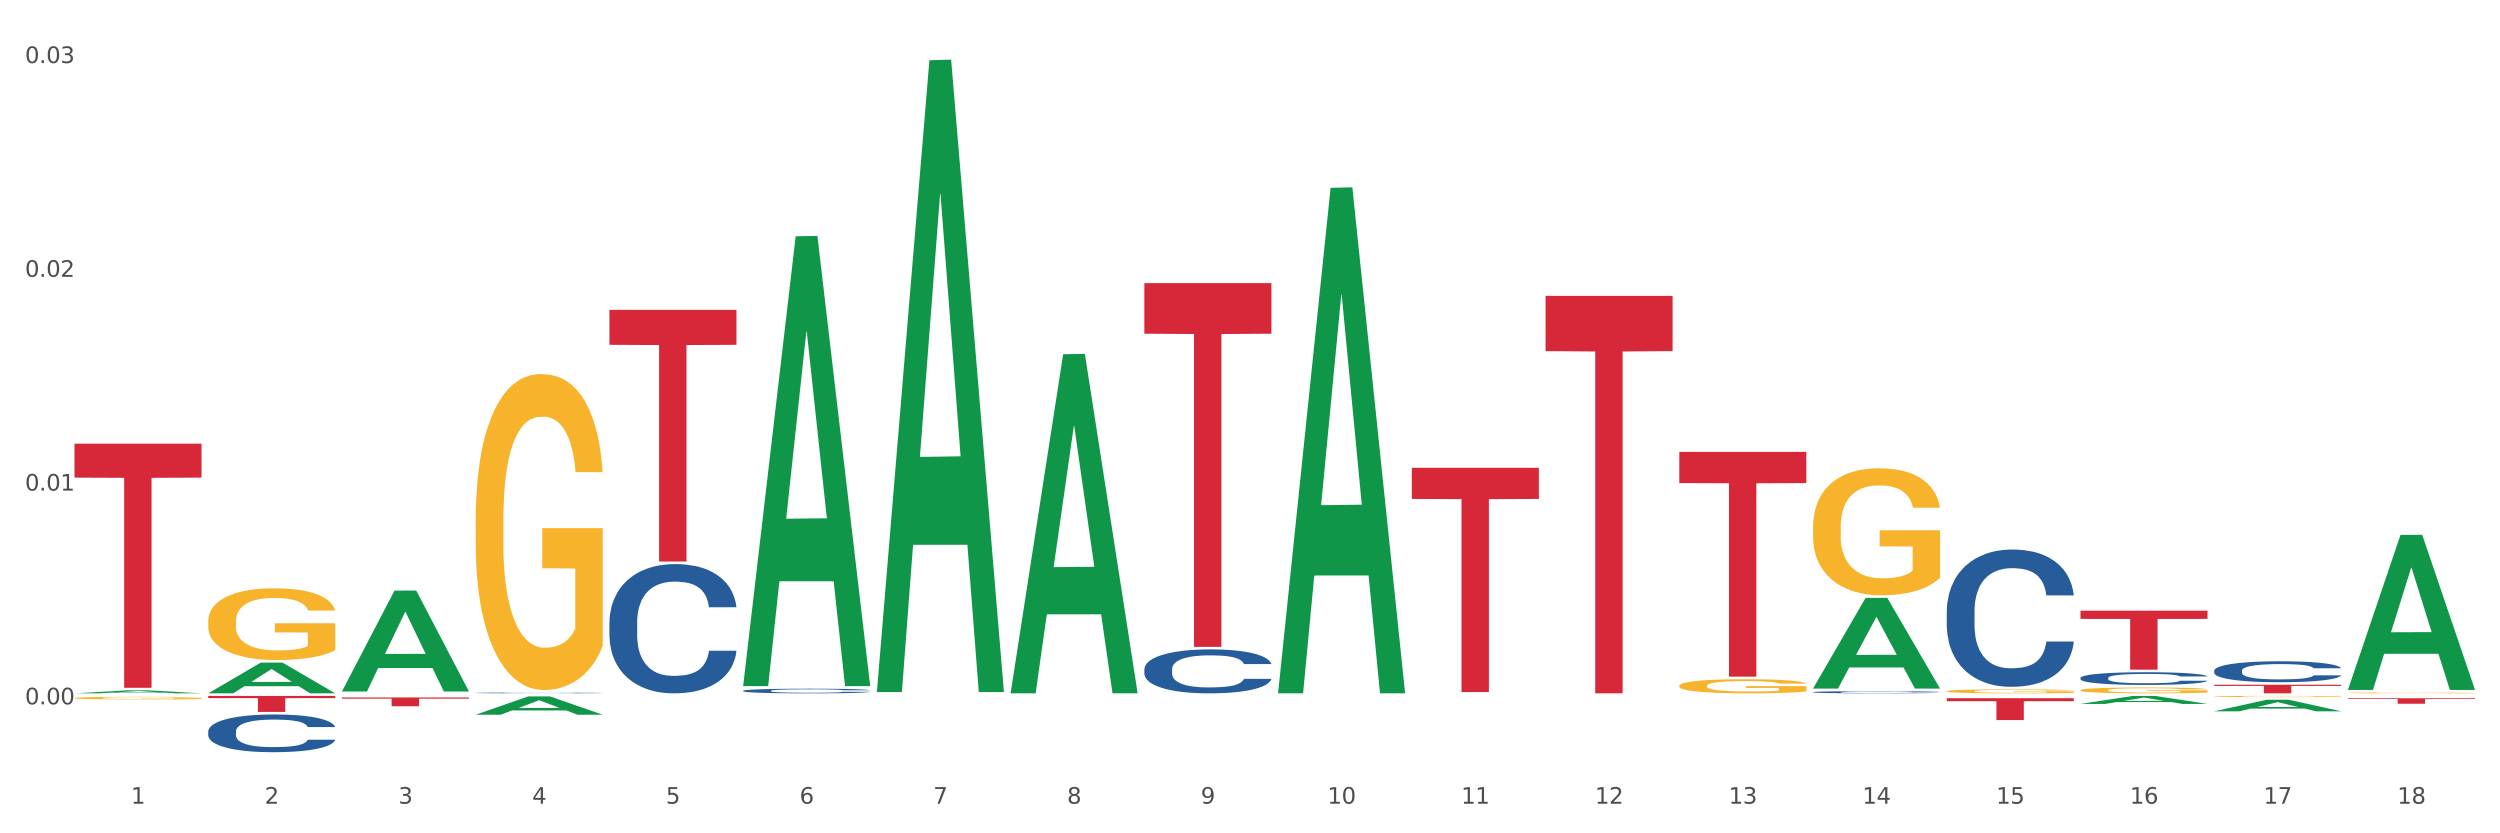 <?xml version="1.0" encoding="utf-8" standalone="no"?>
<!DOCTYPE svg PUBLIC "-//W3C//DTD SVG 1.1//EN"
  "http://www.w3.org/Graphics/SVG/1.1/DTD/svg11.dtd">
<svg xmlns:xlink="http://www.w3.org/1999/xlink" width="1080pt" height="360pt" viewBox="0 0 1080 360" xmlns="http://www.w3.org/2000/svg" version="1.1">
 <rect x="0" y="0" width="1080" height="360" fill="#333333" stroke="none"/>
 <defs>
  <style type="text/css">*{stroke-linejoin: round; stroke-linecap: butt}</style>
 </defs>
 <g id="figure_1">
  <g id="patch_1">
   <path d="M 0 360 
L 1080 360 
L 1080 0 
L 0 0 
z
" style="fill: #ffffff; stroke: #ffffff; stroke-linejoin: miter"/>
  </g>
  <g id="axes_1">
   <g id="matplotlib.axis_1">
    <g id="xtick_1">
     <g id="text_1">
      <!-- 1 -->
      <g style="fill: #4d4d4d" transform="translate(56.563 347.204) scale(0.096 -0.096)">
       <defs>
        <path id="DejaVuSans-31" d="M 794 531 
L 1825 531 
L 1825 4091 
L 703 3866 
L 703 4441 
L 1819 4666 
L 2450 4666 
L 2450 531 
L 3481 531 
L 3481 0 
L 794 0 
L 794 531 
z
" transform="scale(0.016)"/>
       </defs>
       <use xlink:href="#DejaVuSans-31"/>
      </g>
     </g>
    </g>
    <g id="xtick_2">
     <g id="text_2">
      <!-- 2 -->
      <g style="fill: #4d4d4d" transform="translate(114.336 347.204) scale(0.096 -0.096)">
       <defs>
        <path id="DejaVuSans-32" d="M 1228 531 
L 3431 531 
L 3431 0 
L 469 0 
L 469 531 
Q 828 903 1448 1529 
Q 2069 2156 2228 2338 
Q 2531 2678 2651 2914 
Q 2772 3150 2772 3378 
Q 2772 3750 2511 3984 
Q 2250 4219 1831 4219 
Q 1534 4219 1204 4116 
Q 875 4013 500 3803 
L 500 4441 
Q 881 4594 1212 4672 
Q 1544 4750 1819 4750 
Q 2544 4750 2975 4387 
Q 3406 4025 3406 3419 
Q 3406 3131 3298 2873 
Q 3191 2616 2906 2266 
Q 2828 2175 2409 1742 
Q 1991 1309 1228 531 
z
" transform="scale(0.016)"/>
       </defs>
       <use xlink:href="#DejaVuSans-32"/>
      </g>
     </g>
    </g>
    <g id="xtick_3">
     <g id="text_3">
      <!-- 3 -->
      <g style="fill: #4d4d4d" transform="translate(172.109 347.204) scale(0.096 -0.096)">
       <defs>
        <path id="DejaVuSans-33" d="M 2597 2516 
Q 3050 2419 3304 2112 
Q 3559 1806 3559 1356 
Q 3559 666 3084 287 
Q 2609 -91 1734 -91 
Q 1441 -91 1130 -33 
Q 819 25 488 141 
L 488 750 
Q 750 597 1062 519 
Q 1375 441 1716 441 
Q 2309 441 2620 675 
Q 2931 909 2931 1356 
Q 2931 1769 2642 2001 
Q 2353 2234 1838 2234 
L 1294 2234 
L 1294 2753 
L 1863 2753 
Q 2328 2753 2575 2939 
Q 2822 3125 2822 3475 
Q 2822 3834 2567 4026 
Q 2313 4219 1838 4219 
Q 1578 4219 1281 4162 
Q 984 4106 628 3988 
L 628 4550 
Q 988 4650 1302 4700 
Q 1616 4750 1894 4750 
Q 2613 4750 3031 4423 
Q 3450 4097 3450 3541 
Q 3450 3153 3228 2886 
Q 3006 2619 2597 2516 
z
" transform="scale(0.016)"/>
       </defs>
       <use xlink:href="#DejaVuSans-33"/>
      </g>
     </g>
    </g>
    <g id="xtick_4">
     <g id="text_4">
      <!-- 4 -->
      <g style="fill: #4d4d4d" transform="translate(229.882 347.204) scale(0.096 -0.096)">
       <defs>
        <path id="DejaVuSans-34" d="M 2419 4116 
L 825 1625 
L 2419 1625 
L 2419 4116 
z
M 2253 4666 
L 3047 4666 
L 3047 1625 
L 3713 1625 
L 3713 1100 
L 3047 1100 
L 3047 0 
L 2419 0 
L 2419 1100 
L 313 1100 
L 313 1709 
L 2253 4666 
z
" transform="scale(0.016)"/>
       </defs>
       <use xlink:href="#DejaVuSans-34"/>
      </g>
     </g>
    </g>
    <g id="xtick_5">
     <g id="text_5">
      <!-- 5 -->
      <g style="fill: #4d4d4d" transform="translate(287.655 347.204) scale(0.096 -0.096)">
       <defs>
        <path id="DejaVuSans-35" d="M 691 4666 
L 3169 4666 
L 3169 4134 
L 1269 4134 
L 1269 2991 
Q 1406 3038 1543 3061 
Q 1681 3084 1819 3084 
Q 2600 3084 3056 2656 
Q 3513 2228 3513 1497 
Q 3513 744 3044 326 
Q 2575 -91 1722 -91 
Q 1428 -91 1123 -41 
Q 819 9 494 109 
L 494 744 
Q 775 591 1075 516 
Q 1375 441 1709 441 
Q 2250 441 2565 725 
Q 2881 1009 2881 1497 
Q 2881 1984 2565 2268 
Q 2250 2553 1709 2553 
Q 1456 2553 1204 2497 
Q 953 2441 691 2322 
L 691 4666 
z
" transform="scale(0.016)"/>
       </defs>
       <use xlink:href="#DejaVuSans-35"/>
      </g>
     </g>
    </g>
    <g id="xtick_6">
     <g id="text_6">
      <!-- 6 -->
      <g style="fill: #4d4d4d" transform="translate(345.428 347.204) scale(0.096 -0.096)">
       <defs>
        <path id="DejaVuSans-36" d="M 2113 2584 
Q 1688 2584 1439 2293 
Q 1191 2003 1191 1497 
Q 1191 994 1439 701 
Q 1688 409 2113 409 
Q 2538 409 2786 701 
Q 3034 994 3034 1497 
Q 3034 2003 2786 2293 
Q 2538 2584 2113 2584 
z
M 3366 4563 
L 3366 3988 
Q 3128 4100 2886 4159 
Q 2644 4219 2406 4219 
Q 1781 4219 1451 3797 
Q 1122 3375 1075 2522 
Q 1259 2794 1537 2939 
Q 1816 3084 2150 3084 
Q 2853 3084 3261 2657 
Q 3669 2231 3669 1497 
Q 3669 778 3244 343 
Q 2819 -91 2113 -91 
Q 1303 -91 875 529 
Q 447 1150 447 2328 
Q 447 3434 972 4092 
Q 1497 4750 2381 4750 
Q 2619 4750 2861 4703 
Q 3103 4656 3366 4563 
z
" transform="scale(0.016)"/>
       </defs>
       <use xlink:href="#DejaVuSans-36"/>
      </g>
     </g>
    </g>
    <g id="xtick_7">
     <g id="text_7">
      <!-- 7 -->
      <g style="fill: #4d4d4d" transform="translate(403.201 347.204) scale(0.096 -0.096)">
       <defs>
        <path id="DejaVuSans-37" d="M 525 4666 
L 3525 4666 
L 3525 4397 
L 1831 0 
L 1172 0 
L 2766 4134 
L 525 4134 
L 525 4666 
z
" transform="scale(0.016)"/>
       </defs>
       <use xlink:href="#DejaVuSans-37"/>
      </g>
     </g>
    </g>
    <g id="xtick_8">
     <g id="text_8">
      <!-- 8 -->
      <g style="fill: #4d4d4d" transform="translate(460.974 347.204) scale(0.096 -0.096)">
       <defs>
        <path id="DejaVuSans-38" d="M 2034 2216 
Q 1584 2216 1326 1975 
Q 1069 1734 1069 1313 
Q 1069 891 1326 650 
Q 1584 409 2034 409 
Q 2484 409 2743 651 
Q 3003 894 3003 1313 
Q 3003 1734 2745 1975 
Q 2488 2216 2034 2216 
z
M 1403 2484 
Q 997 2584 770 2862 
Q 544 3141 544 3541 
Q 544 4100 942 4425 
Q 1341 4750 2034 4750 
Q 2731 4750 3128 4425 
Q 3525 4100 3525 3541 
Q 3525 3141 3298 2862 
Q 3072 2584 2669 2484 
Q 3125 2378 3379 2068 
Q 3634 1759 3634 1313 
Q 3634 634 3220 271 
Q 2806 -91 2034 -91 
Q 1263 -91 848 271 
Q 434 634 434 1313 
Q 434 1759 690 2068 
Q 947 2378 1403 2484 
z
M 1172 3481 
Q 1172 3119 1398 2916 
Q 1625 2713 2034 2713 
Q 2441 2713 2670 2916 
Q 2900 3119 2900 3481 
Q 2900 3844 2670 4047 
Q 2441 4250 2034 4250 
Q 1625 4250 1398 4047 
Q 1172 3844 1172 3481 
z
" transform="scale(0.016)"/>
       </defs>
       <use xlink:href="#DejaVuSans-38"/>
      </g>
     </g>
    </g>
    <g id="xtick_9">
     <g id="text_9">
      <!-- 9 -->
      <g style="fill: #4d4d4d" transform="translate(518.747 347.204) scale(0.096 -0.096)">
       <defs>
        <path id="DejaVuSans-39" d="M 703 97 
L 703 672 
Q 941 559 1184 500 
Q 1428 441 1663 441 
Q 2288 441 2617 861 
Q 2947 1281 2994 2138 
Q 2813 1869 2534 1725 
Q 2256 1581 1919 1581 
Q 1219 1581 811 2004 
Q 403 2428 403 3163 
Q 403 3881 828 4315 
Q 1253 4750 1959 4750 
Q 2769 4750 3195 4129 
Q 3622 3509 3622 2328 
Q 3622 1225 3098 567 
Q 2575 -91 1691 -91 
Q 1453 -91 1209 -44 
Q 966 3 703 97 
z
M 1959 2075 
Q 2384 2075 2632 2365 
Q 2881 2656 2881 3163 
Q 2881 3666 2632 3958 
Q 2384 4250 1959 4250 
Q 1534 4250 1286 3958 
Q 1038 3666 1038 3163 
Q 1038 2656 1286 2365 
Q 1534 2075 1959 2075 
z
" transform="scale(0.016)"/>
       </defs>
       <use xlink:href="#DejaVuSans-39"/>
      </g>
     </g>
    </g>
    <g id="xtick_10">
     <g id="text_10">
      <!-- 10 -->
      <g style="fill: #4d4d4d" transform="translate(573.466 347.204) scale(0.096 -0.096)">
       <defs>
        <path id="DejaVuSans-30" d="M 2034 4250 
Q 1547 4250 1301 3770 
Q 1056 3291 1056 2328 
Q 1056 1369 1301 889 
Q 1547 409 2034 409 
Q 2525 409 2770 889 
Q 3016 1369 3016 2328 
Q 3016 3291 2770 3770 
Q 2525 4250 2034 4250 
z
M 2034 4750 
Q 2819 4750 3233 4129 
Q 3647 3509 3647 2328 
Q 3647 1150 3233 529 
Q 2819 -91 2034 -91 
Q 1250 -91 836 529 
Q 422 1150 422 2328 
Q 422 3509 836 4129 
Q 1250 4750 2034 4750 
z
" transform="scale(0.016)"/>
       </defs>
       <use xlink:href="#DejaVuSans-31"/>
       <use xlink:href="#DejaVuSans-30" transform="translate(63.623 0)"/>
      </g>
     </g>
    </g>
    <g id="xtick_11">
     <g id="text_11">
      <!-- 11 -->
      <g style="fill: #4d4d4d" transform="translate(631.239 347.204) scale(0.096 -0.096)">
       <use xlink:href="#DejaVuSans-31"/>
       <use xlink:href="#DejaVuSans-31" transform="translate(63.623 0)"/>
      </g>
     </g>
    </g>
    <g id="xtick_12">
     <g id="text_12">
      <!-- 12 -->
      <g style="fill: #4d4d4d" transform="translate(689.012 347.204) scale(0.096 -0.096)">
       <use xlink:href="#DejaVuSans-31"/>
       <use xlink:href="#DejaVuSans-32" transform="translate(63.623 0)"/>
      </g>
     </g>
    </g>
    <g id="xtick_13">
     <g id="text_13">
      <!-- 13 -->
      <g style="fill: #4d4d4d" transform="translate(746.785 347.204) scale(0.096 -0.096)">
       <use xlink:href="#DejaVuSans-31"/>
       <use xlink:href="#DejaVuSans-33" transform="translate(63.623 0)"/>
      </g>
     </g>
    </g>
    <g id="xtick_14">
     <g id="text_14">
      <!-- 14 -->
      <g style="fill: #4d4d4d" transform="translate(804.558 347.204) scale(0.096 -0.096)">
       <use xlink:href="#DejaVuSans-31"/>
       <use xlink:href="#DejaVuSans-34" transform="translate(63.623 0)"/>
      </g>
     </g>
    </g>
    <g id="xtick_15">
     <g id="text_15">
      <!-- 15 -->
      <g style="fill: #4d4d4d" transform="translate(862.331 347.204) scale(0.096 -0.096)">
       <use xlink:href="#DejaVuSans-31"/>
       <use xlink:href="#DejaVuSans-35" transform="translate(63.623 0)"/>
      </g>
     </g>
    </g>
    <g id="xtick_16">
     <g id="text_16">
      <!-- 16 -->
      <g style="fill: #4d4d4d" transform="translate(920.104 347.204) scale(0.096 -0.096)">
       <use xlink:href="#DejaVuSans-31"/>
       <use xlink:href="#DejaVuSans-36" transform="translate(63.623 0)"/>
      </g>
     </g>
    </g>
    <g id="xtick_17">
     <g id="text_17">
      <!-- 17 -->
      <g style="fill: #4d4d4d" transform="translate(977.877 347.204) scale(0.096 -0.096)">
       <use xlink:href="#DejaVuSans-31"/>
       <use xlink:href="#DejaVuSans-37" transform="translate(63.623 0)"/>
      </g>
     </g>
    </g>
    <g id="xtick_18">
     <g id="text_18">
      <!-- 18 -->
      <g style="fill: #4d4d4d" transform="translate(1035.65 347.204) scale(0.096 -0.096)">
       <use xlink:href="#DejaVuSans-31"/>
       <use xlink:href="#DejaVuSans-38" transform="translate(63.623 0)"/>
      </g>
     </g>
    </g>
    <g id="xtick_19"/>
    <g id="xtick_20"/>
    <g id="xtick_21"/>
    <g id="xtick_22"/>
    <g id="xtick_23"/>
    <g id="xtick_24"/>
    <g id="xtick_25"/>
    <g id="xtick_26"/>
    <g id="xtick_27"/>
    <g id="xtick_28"/>
    <g id="xtick_29"/>
    <g id="xtick_30"/>
    <g id="xtick_31"/>
    <g id="xtick_32"/>
    <g id="xtick_33"/>
    <g id="xtick_34"/>
    <g id="xtick_35"/>
   </g>
   <g id="matplotlib.axis_2">
    <g id="ytick_1">
     <g id="text_19">
      <!-- 0.00 -->
      <g style="fill: #4d4d4d" transform="translate(10.8 304.277) scale(0.096 -0.096)">
       <defs>
        <path id="DejaVuSans-2e" d="M 684 794 
L 1344 794 
L 1344 0 
L 684 0 
L 684 794 
z
" transform="scale(0.016)"/>
       </defs>
       <use xlink:href="#DejaVuSans-30"/>
       <use xlink:href="#DejaVuSans-2e" transform="translate(63.623 0)"/>
       <use xlink:href="#DejaVuSans-30" transform="translate(95.41 0)"/>
       <use xlink:href="#DejaVuSans-30" transform="translate(159.033 0)"/>
      </g>
     </g>
    </g>
    <g id="ytick_2">
     <g id="text_20">
      <!-- 0.01 -->
      <g style="fill: #4d4d4d" transform="translate(10.8 211.931) scale(0.096 -0.096)">
       <use xlink:href="#DejaVuSans-30"/>
       <use xlink:href="#DejaVuSans-2e" transform="translate(63.623 0)"/>
       <use xlink:href="#DejaVuSans-30" transform="translate(95.41 0)"/>
       <use xlink:href="#DejaVuSans-31" transform="translate(159.033 0)"/>
      </g>
     </g>
    </g>
    <g id="ytick_3">
     <g id="text_21">
      <!-- 0.02 -->
      <g style="fill: #4d4d4d" transform="translate(10.8 119.585) scale(0.096 -0.096)">
       <use xlink:href="#DejaVuSans-30"/>
       <use xlink:href="#DejaVuSans-2e" transform="translate(63.623 0)"/>
       <use xlink:href="#DejaVuSans-30" transform="translate(95.41 0)"/>
       <use xlink:href="#DejaVuSans-32" transform="translate(159.033 0)"/>
      </g>
     </g>
    </g>
    <g id="ytick_4">
     <g id="text_22">
      <!-- 0.03 -->
      <g style="fill: #4d4d4d" transform="translate(10.8 27.238) scale(0.096 -0.096)">
       <use xlink:href="#DejaVuSans-30"/>
       <use xlink:href="#DejaVuSans-2e" transform="translate(63.623 0)"/>
       <use xlink:href="#DejaVuSans-30" transform="translate(95.41 0)"/>
       <use xlink:href="#DejaVuSans-33" transform="translate(159.033 0)"/>
      </g>
     </g>
    </g>
    <g id="ytick_5"/>
    <g id="ytick_6"/>
    <g id="ytick_7"/>
   </g>
   <g id="PolyCollection_1">
    <path d="M 32.175 299.528 
L 32.232 299.527 
L 54.864 298.23 
L 64.257 298.229 
L 87.059 299.531 
L 76.196 299.531 
L 71.273 299.228 
L 47.905 299.228 
L 47.735 299.233 
L 42.982 299.531 
L 32.175 299.531 
L 32.175 299.528 
L 50.847 299.047 
L 68.331 299.046 
L 59.674 298.507 
L 59.561 298.504 
L 59.447 298.508 
L 50.79 299.046 
L 50.847 299.047 
L 32.175 299.528 
z
" clip-path="url(#p57d7142b4b)" style="fill: #109648"/>
    <path d="M 89.948 300.63 
L 144.832 300.63 
L 144.832 301.593 
L 123.243 301.599 
L 123.243 307.557 
L 111.407 307.557 
L 111.407 301.599 
L 89.948 301.593 
L 89.948 300.637 
L 89.948 300.63 
z
" clip-path="url(#p57d7142b4b)" style="fill: #d62839"/>
    <path d="M 89.948 268.469 
L 90.013 268.441 
L 90.013 267.422 
L 90.142 266.544 
L 90.79 264.421 
L 91.762 262.666 
L 92.475 261.732 
L 93.188 260.968 
L 94.03 260.203 
L 95.067 259.411 
L 96.946 258.25 
L 98.113 257.656 
L 99.538 257.033 
L 102.13 256.127 
L 104.009 255.618 
L 105.953 255.193 
L 109.128 254.683 
L 111.202 254.457 
L 113.405 254.287 
L 116.062 254.174 
L 118.071 254.146 
L 122.477 254.23 
L 126.235 254.485 
L 128.049 254.683 
L 130.382 255.023 
L 131.613 255.25 
L 133.622 255.702 
L 135.696 256.297 
L 137.121 256.806 
L 139.26 257.769 
L 140.88 258.731 
L 142.37 259.92 
L 143.148 260.741 
L 143.731 261.505 
L 144.249 262.383 
L 144.768 263.77 
L 133.104 263.77 
L 132.65 262.779 
L 131.937 261.845 
L 130.901 260.939 
L 129.993 260.373 
L 128.438 259.665 
L 127.013 259.213 
L 125.522 258.873 
L 123.708 258.59 
L 122.282 258.448 
L 120.274 258.335 
L 116.321 258.363 
L 113.664 258.59 
L 111.85 258.873 
L 110.684 259.128 
L 109.647 259.411 
L 108.48 259.807 
L 107.12 260.401 
L 106.148 260.939 
L 105.176 261.619 
L 104.398 262.298 
L 103.685 263.091 
L 103.102 263.94 
L 102.648 264.817 
L 102.26 265.893 
L 101.936 267.676 
L 101.936 271.554 
L 102.065 272.432 
L 102.389 273.593 
L 102.778 274.47 
L 103.426 275.517 
L 104.009 276.225 
L 105.111 277.244 
L 106.342 278.093 
L 107.314 278.631 
L 108.286 279.084 
L 109.971 279.707 
L 111.85 280.216 
L 113.47 280.528 
L 115.673 280.811 
L 117.163 280.924 
L 118.459 280.981 
L 121.634 280.981 
L 123.902 280.896 
L 126.43 280.698 
L 128.373 280.443 
L 129.993 280.131 
L 131.808 279.622 
L 132.974 279.141 
L 132.974 273.225 
L 118.719 273.196 
L 118.719 269.262 
L 144.832 269.262 
L 144.832 280.811 
L 143.731 281.405 
L 142.5 281.943 
L 141.204 282.424 
L 139.26 283.019 
L 136.927 283.585 
L 134.853 283.981 
L 132.65 284.321 
L 130.058 284.632 
L 126.689 284.915 
L 124.615 285.029 
L 122.023 285.114 
L 118.978 285.142 
L 116.321 285.085 
L 113.729 284.944 
L 111.007 284.689 
L 108.351 284.321 
L 106.342 283.953 
L 104.333 283.5 
L 102.195 282.906 
L 100.51 282.339 
L 99.214 281.83 
L 97.789 281.179 
L 96.233 280.33 
L 95.067 279.565 
L 94.03 278.773 
L 92.929 277.754 
L 92.151 276.876 
L 91.374 275.772 
L 90.92 274.951 
L 90.402 273.677 
L 90.013 271.894 
L 89.948 268.469 
z
" clip-path="url(#p57d7142b4b)" style="fill: #f7b32b"/>
    <path d="M 205.494 224.661 
L 205.559 224.536 
L 205.559 220.048 
L 205.688 216.183 
L 206.336 206.832 
L 207.308 199.103 
L 208.021 194.989 
L 208.734 191.622 
L 209.576 188.256 
L 210.613 184.765 
L 212.492 179.654 
L 213.659 177.036 
L 215.084 174.293 
L 217.676 170.303 
L 219.555 168.059 
L 221.499 166.189 
L 224.674 163.945 
L 226.748 162.948 
L 228.951 162.2 
L 231.608 161.701 
L 233.616 161.576 
L 238.023 161.95 
L 241.781 163.072 
L 243.595 163.945 
L 245.928 165.441 
L 247.159 166.439 
L 249.168 168.433 
L 251.242 171.051 
L 252.667 173.296 
L 254.806 177.534 
L 256.426 181.773 
L 257.916 187.009 
L 258.694 190.625 
L 259.277 193.991 
L 259.795 197.856 
L 260.313 203.965 
L 248.65 203.965 
L 248.196 199.601 
L 247.483 195.487 
L 246.447 191.498 
L 245.539 189.004 
L 243.984 185.887 
L 242.559 183.893 
L 241.068 182.397 
L 239.254 181.15 
L 237.828 180.527 
L 235.82 180.028 
L 231.867 180.153 
L 229.21 181.15 
L 227.396 182.397 
L 226.229 183.519 
L 225.193 184.765 
L 224.026 186.511 
L 222.666 189.129 
L 221.694 191.498 
L 220.722 194.49 
L 219.944 197.482 
L 219.231 200.973 
L 218.648 204.713 
L 218.194 208.578 
L 217.806 213.315 
L 217.482 221.17 
L 217.482 238.25 
L 217.611 242.115 
L 217.935 247.226 
L 218.324 251.091 
L 218.972 255.704 
L 219.555 258.821 
L 220.657 263.309 
L 221.888 267.049 
L 222.86 269.418 
L 223.832 271.413 
L 225.517 274.156 
L 227.396 276.4 
L 229.016 277.771 
L 231.219 279.018 
L 232.709 279.516 
L 234.005 279.766 
L 237.18 279.766 
L 239.448 279.392 
L 241.975 278.519 
L 243.919 277.397 
L 245.539 276.026 
L 247.354 273.782 
L 248.52 271.662 
L 248.52 245.606 
L 234.264 245.481 
L 234.264 228.151 
L 260.378 228.151 
L 260.378 279.018 
L 259.277 281.636 
L 258.046 284.005 
L 256.75 286.124 
L 254.806 288.742 
L 252.473 291.236 
L 250.399 292.981 
L 248.196 294.477 
L 245.604 295.849 
L 242.235 297.095 
L 240.161 297.594 
L 237.569 297.968 
L 234.524 298.093 
L 231.867 297.843 
L 229.275 297.22 
L 226.553 296.098 
L 223.897 294.477 
L 221.888 292.856 
L 219.879 290.862 
L 217.741 288.244 
L 216.056 285.75 
L 214.76 283.506 
L 213.335 280.639 
L 211.779 276.898 
L 210.613 273.532 
L 209.576 270.041 
L 208.475 265.553 
L 207.697 261.688 
L 206.92 256.826 
L 206.466 253.211 
L 205.948 247.6 
L 205.559 239.746 
L 205.494 224.661 
z
" clip-path="url(#p57d7142b4b)" style="fill: #f7b32b"/>
    <path d="M 783.224 227.666 
L 783.289 227.616 
L 783.289 225.812 
L 783.418 224.258 
L 784.066 220.5 
L 785.038 217.394 
L 785.751 215.74 
L 786.464 214.387 
L 787.306 213.034 
L 788.343 211.631 
L 790.222 209.577 
L 791.388 208.524 
L 792.814 207.422 
L 795.406 205.818 
L 797.285 204.917 
L 799.229 204.165 
L 802.404 203.263 
L 804.478 202.862 
L 806.681 202.561 
L 809.338 202.361 
L 811.346 202.311 
L 815.753 202.461 
L 819.511 202.912 
L 821.325 203.263 
L 823.658 203.864 
L 824.889 204.265 
L 826.898 205.067 
L 828.971 206.119 
L 830.397 207.021 
L 832.535 208.725 
L 834.155 210.428 
L 835.646 212.533 
L 836.423 213.986 
L 837.007 215.339 
L 837.525 216.892 
L 838.043 219.348 
L 826.38 219.348 
L 825.926 217.594 
L 825.213 215.94 
L 824.176 214.337 
L 823.269 213.335 
L 821.714 212.082 
L 820.288 211.28 
L 818.798 210.679 
L 816.984 210.178 
L 815.558 209.927 
L 813.549 209.727 
L 809.597 209.777 
L 806.94 210.178 
L 805.126 210.679 
L 803.959 211.13 
L 802.922 211.631 
L 801.756 212.333 
L 800.395 213.385 
L 799.423 214.337 
L 798.451 215.539 
L 797.674 216.742 
L 796.961 218.145 
L 796.378 219.648 
L 795.924 221.202 
L 795.535 223.106 
L 795.211 226.263 
L 795.211 233.128 
L 795.341 234.681 
L 795.665 236.735 
L 796.054 238.289 
L 796.702 240.143 
L 797.285 241.395 
L 798.387 243.199 
L 799.618 244.703 
L 800.59 245.655 
L 801.562 246.456 
L 803.246 247.559 
L 805.126 248.461 
L 806.746 249.012 
L 808.949 249.513 
L 810.439 249.713 
L 811.735 249.814 
L 814.91 249.814 
L 817.178 249.663 
L 819.705 249.313 
L 821.649 248.862 
L 823.269 248.31 
L 825.084 247.408 
L 826.25 246.557 
L 826.25 236.084 
L 811.994 236.034 
L 811.994 229.069 
L 838.108 229.069 
L 838.108 249.513 
L 837.007 250.565 
L 835.775 251.517 
L 834.479 252.369 
L 832.535 253.421 
L 830.203 254.424 
L 828.129 255.125 
L 825.926 255.726 
L 823.334 256.278 
L 819.964 256.779 
L 817.891 256.979 
L 815.299 257.129 
L 812.253 257.18 
L 809.597 257.079 
L 807.005 256.829 
L 804.283 256.378 
L 801.627 255.726 
L 799.618 255.075 
L 797.609 254.273 
L 795.471 253.221 
L 793.786 252.219 
L 792.49 251.317 
L 791.064 250.164 
L 789.509 248.661 
L 788.343 247.308 
L 787.306 245.905 
L 786.204 244.101 
L 785.427 242.548 
L 784.649 240.594 
L 784.196 239.141 
L 783.677 236.886 
L 783.289 233.729 
L 783.224 227.666 
z
" clip-path="url(#p57d7142b4b)" style="fill: #f7b32b"/>
    <path d="M 840.997 298.605 
L 841.062 298.603 
L 841.062 298.547 
L 841.191 298.498 
L 841.839 298.38 
L 842.811 298.283 
L 843.524 298.231 
L 844.237 298.188 
L 845.079 298.146 
L 846.116 298.102 
L 847.995 298.037 
L 849.161 298.004 
L 850.587 297.97 
L 853.179 297.919 
L 855.058 297.891 
L 857.002 297.868 
L 860.177 297.839 
L 862.251 297.827 
L 864.454 297.817 
L 867.111 297.811 
L 869.119 297.809 
L 873.526 297.814 
L 877.284 297.828 
L 879.098 297.839 
L 881.431 297.858 
L 882.662 297.871 
L 884.671 297.896 
L 886.744 297.929 
L 888.17 297.957 
L 890.308 298.011 
L 891.928 298.064 
L 893.419 298.13 
L 894.196 298.176 
L 894.779 298.218 
L 895.298 298.267 
L 895.816 298.344 
L 884.153 298.344 
L 883.699 298.289 
L 882.986 298.237 
L 881.949 298.187 
L 881.042 298.155 
L 879.487 298.116 
L 878.061 298.091 
L 876.571 298.072 
L 874.757 298.056 
L 873.331 298.048 
L 871.322 298.042 
L 867.37 298.044 
L 864.713 298.056 
L 862.899 298.072 
L 861.732 298.086 
L 860.695 298.102 
L 859.529 298.124 
L 858.168 298.157 
L 857.196 298.187 
L 856.224 298.224 
L 855.447 298.262 
L 854.734 298.306 
L 854.151 298.353 
L 853.697 298.402 
L 853.308 298.462 
L 852.984 298.561 
L 852.984 298.776 
L 853.114 298.825 
L 853.438 298.889 
L 853.827 298.938 
L 854.475 298.996 
L 855.058 299.036 
L 856.16 299.092 
L 857.391 299.139 
L 858.363 299.169 
L 859.335 299.194 
L 861.019 299.229 
L 862.899 299.257 
L 864.519 299.274 
L 866.722 299.29 
L 868.212 299.296 
L 869.508 299.3 
L 872.683 299.3 
L 874.951 299.295 
L 877.478 299.284 
L 879.422 299.27 
L 881.042 299.252 
L 882.857 299.224 
L 884.023 299.197 
L 884.023 298.869 
L 869.767 298.867 
L 869.767 298.649 
L 895.881 298.649 
L 895.881 299.29 
L 894.779 299.323 
L 893.548 299.353 
L 892.252 299.38 
L 890.308 299.413 
L 887.976 299.444 
L 885.902 299.466 
L 883.699 299.485 
L 881.107 299.502 
L 877.737 299.518 
L 875.664 299.524 
L 873.072 299.529 
L 870.026 299.531 
L 867.37 299.528 
L 864.778 299.52 
L 862.056 299.506 
L 859.4 299.485 
L 857.391 299.465 
L 855.382 299.44 
L 853.244 299.407 
L 851.559 299.375 
L 850.263 299.347 
L 848.837 299.311 
L 847.282 299.263 
L 846.116 299.221 
L 845.079 299.177 
L 843.977 299.12 
L 843.2 299.072 
L 842.422 299.01 
L 841.969 298.965 
L 841.45 298.894 
L 841.062 298.795 
L 840.997 298.605 
z
" clip-path="url(#p57d7142b4b)" style="fill: #f7b32b"/>
    <path d="M 898.77 298.165 
L 898.835 298.163 
L 898.835 298.079 
L 898.964 298.007 
L 899.612 297.833 
L 900.584 297.69 
L 901.297 297.613 
L 902.01 297.551 
L 902.852 297.488 
L 903.889 297.423 
L 905.768 297.328 
L 906.934 297.279 
L 908.36 297.228 
L 910.952 297.154 
L 912.831 297.112 
L 914.775 297.077 
L 917.95 297.036 
L 920.024 297.017 
L 922.227 297.003 
L 924.884 296.994 
L 926.892 296.992 
L 931.299 296.999 
L 935.057 297.02 
L 936.871 297.036 
L 939.204 297.064 
L 940.435 297.082 
L 942.444 297.119 
L 944.517 297.168 
L 945.943 297.21 
L 948.081 297.288 
L 949.701 297.367 
L 951.192 297.465 
L 951.969 297.532 
L 952.552 297.595 
L 953.071 297.666 
L 953.589 297.78 
L 941.926 297.78 
L 941.472 297.699 
L 940.759 297.622 
L 939.722 297.548 
L 938.815 297.502 
L 937.26 297.444 
L 935.834 297.407 
L 934.344 297.379 
L 932.53 297.356 
L 931.104 297.344 
L 929.095 297.335 
L 925.143 297.337 
L 922.486 297.356 
L 920.672 297.379 
L 919.505 297.4 
L 918.468 297.423 
L 917.302 297.455 
L 915.941 297.504 
L 914.969 297.548 
L 913.997 297.604 
L 913.22 297.66 
L 912.507 297.724 
L 911.924 297.794 
L 911.47 297.866 
L 911.081 297.954 
L 910.757 298.1 
L 910.757 298.418 
L 910.887 298.49 
L 911.211 298.585 
L 911.6 298.657 
L 912.248 298.742 
L 912.831 298.8 
L 913.933 298.884 
L 915.164 298.953 
L 916.136 298.997 
L 917.108 299.035 
L 918.792 299.086 
L 920.672 299.127 
L 922.292 299.153 
L 924.495 299.176 
L 925.985 299.185 
L 927.281 299.19 
L 930.456 299.19 
L 932.724 299.183 
L 935.251 299.167 
L 937.195 299.146 
L 938.815 299.12 
L 940.63 299.079 
L 941.796 299.039 
L 941.796 298.555 
L 927.54 298.552 
L 927.54 298.23 
L 953.654 298.23 
L 953.654 299.176 
L 952.552 299.225 
L 951.321 299.269 
L 950.025 299.308 
L 948.081 299.357 
L 945.749 299.403 
L 943.675 299.436 
L 941.472 299.463 
L 938.88 299.489 
L 935.51 299.512 
L 933.437 299.521 
L 930.845 299.528 
L 927.799 299.531 
L 925.143 299.526 
L 922.551 299.515 
L 919.829 299.494 
L 917.172 299.463 
L 915.164 299.433 
L 913.155 299.396 
L 911.017 299.348 
L 909.332 299.301 
L 908.036 299.259 
L 906.61 299.206 
L 905.055 299.137 
L 903.889 299.074 
L 902.852 299.009 
L 901.75 298.926 
L 900.973 298.854 
L 900.195 298.763 
L 899.742 298.696 
L 899.223 298.592 
L 898.835 298.446 
L 898.77 298.165 
z
" clip-path="url(#p57d7142b4b)" style="fill: #f7b32b"/>
    <path d="M 956.543 300.883 
L 956.607 300.883 
L 956.607 300.865 
L 956.737 300.849 
L 957.385 300.812 
L 958.357 300.781 
L 959.07 300.764 
L 959.783 300.751 
L 960.625 300.737 
L 961.662 300.723 
L 963.541 300.703 
L 964.707 300.692 
L 966.133 300.681 
L 968.725 300.665 
L 970.604 300.656 
L 972.548 300.649 
L 975.723 300.64 
L 977.797 300.636 
L 980 300.633 
L 982.656 300.631 
L 984.665 300.63 
L 989.072 300.632 
L 992.83 300.636 
L 994.644 300.64 
L 996.977 300.646 
L 998.208 300.65 
L 1000.217 300.658 
L 1002.29 300.668 
L 1003.716 300.677 
L 1005.854 300.694 
L 1007.474 300.711 
L 1008.965 300.732 
L 1009.742 300.747 
L 1010.325 300.76 
L 1010.844 300.776 
L 1011.362 300.8 
L 999.698 300.8 
L 999.245 300.783 
L 998.532 300.766 
L 997.495 300.75 
L 996.588 300.74 
L 995.033 300.728 
L 993.607 300.72 
L 992.117 300.714 
L 990.303 300.709 
L 988.877 300.706 
L 986.868 300.704 
L 982.916 300.705 
L 980.259 300.709 
L 978.445 300.714 
L 977.278 300.718 
L 976.241 300.723 
L 975.075 300.73 
L 973.714 300.741 
L 972.742 300.75 
L 971.77 300.762 
L 970.993 300.774 
L 970.28 300.788 
L 969.697 300.803 
L 969.243 300.819 
L 968.854 300.838 
L 968.53 300.869 
L 968.53 300.938 
L 968.66 300.953 
L 968.984 300.974 
L 969.373 300.99 
L 970.021 301.008 
L 970.604 301.021 
L 971.706 301.039 
L 972.937 301.054 
L 973.909 301.063 
L 974.881 301.071 
L 976.565 301.082 
L 978.445 301.091 
L 980.065 301.097 
L 982.268 301.102 
L 983.758 301.104 
L 985.054 301.105 
L 988.229 301.105 
L 990.497 301.103 
L 993.024 301.1 
L 994.968 301.095 
L 996.588 301.09 
L 998.403 301.081 
L 999.569 301.072 
L 999.569 300.968 
L 985.313 300.967 
L 985.313 300.897 
L 1011.427 300.897 
L 1011.427 301.102 
L 1010.325 301.112 
L 1009.094 301.122 
L 1007.798 301.13 
L 1005.854 301.141 
L 1003.522 301.151 
L 1001.448 301.158 
L 999.245 301.164 
L 996.653 301.169 
L 993.283 301.174 
L 991.21 301.176 
L 988.618 301.178 
L 985.572 301.178 
L 982.916 301.177 
L 980.324 301.175 
L 977.602 301.17 
L 974.945 301.164 
L 972.937 301.157 
L 970.928 301.149 
L 968.79 301.139 
L 967.105 301.129 
L 965.809 301.12 
L 964.383 301.108 
L 962.828 301.093 
L 961.662 301.08 
L 960.625 301.066 
L 959.523 301.048 
L 958.746 301.032 
L 957.968 301.013 
L 957.515 300.998 
L 956.996 300.976 
L 956.607 300.944 
L 956.543 300.883 
z
" clip-path="url(#p57d7142b4b)" style="fill: #f7b32b"/>
    <path d="M 1014.316 299.323 
L 1014.38 299.323 
L 1014.38 299.31 
L 1014.51 299.3 
L 1015.158 299.273 
L 1016.13 299.251 
L 1016.843 299.24 
L 1017.556 299.23 
L 1018.398 299.221 
L 1019.435 299.211 
L 1021.314 299.196 
L 1022.48 299.189 
L 1023.906 299.181 
L 1026.498 299.17 
L 1028.377 299.164 
L 1030.321 299.158 
L 1033.496 299.152 
L 1035.57 299.149 
L 1037.773 299.147 
L 1040.429 299.146 
L 1042.438 299.145 
L 1046.845 299.147 
L 1050.603 299.15 
L 1052.417 299.152 
L 1054.75 299.156 
L 1055.981 299.159 
L 1057.99 299.165 
L 1060.063 299.172 
L 1061.489 299.179 
L 1063.627 299.19 
L 1065.247 299.202 
L 1066.738 299.217 
L 1067.515 299.227 
L 1068.098 299.237 
L 1068.617 299.248 
L 1069.135 299.265 
L 1057.471 299.265 
L 1057.018 299.253 
L 1056.305 299.241 
L 1055.268 299.23 
L 1054.361 299.223 
L 1052.806 299.214 
L 1051.38 299.208 
L 1049.89 299.204 
L 1048.076 299.201 
L 1046.65 299.199 
L 1044.641 299.198 
L 1040.689 299.198 
L 1038.032 299.201 
L 1036.218 299.204 
L 1035.051 299.207 
L 1034.014 299.211 
L 1032.848 299.216 
L 1031.487 299.223 
L 1030.515 299.23 
L 1029.543 299.238 
L 1028.766 299.247 
L 1028.053 299.257 
L 1027.47 299.267 
L 1027.016 299.278 
L 1026.627 299.291 
L 1026.303 299.314 
L 1026.303 299.362 
L 1026.433 299.373 
L 1026.757 299.387 
L 1027.146 299.398 
L 1027.794 299.411 
L 1028.377 299.42 
L 1029.479 299.433 
L 1030.71 299.443 
L 1031.682 299.45 
L 1032.654 299.455 
L 1034.338 299.463 
L 1036.218 299.47 
L 1037.838 299.473 
L 1040.041 299.477 
L 1041.531 299.478 
L 1042.827 299.479 
L 1046.002 299.479 
L 1048.27 299.478 
L 1050.797 299.475 
L 1052.741 299.472 
L 1054.361 299.468 
L 1056.176 299.462 
L 1057.342 299.456 
L 1057.342 299.383 
L 1043.086 299.382 
L 1043.086 299.333 
L 1069.2 299.333 
L 1069.2 299.477 
L 1068.098 299.484 
L 1066.867 299.491 
L 1065.571 299.497 
L 1063.627 299.504 
L 1061.295 299.511 
L 1059.221 299.516 
L 1057.018 299.521 
L 1054.426 299.524 
L 1051.056 299.528 
L 1048.983 299.529 
L 1046.391 299.53 
L 1043.345 299.531 
L 1040.689 299.53 
L 1038.097 299.528 
L 1035.375 299.525 
L 1032.718 299.521 
L 1030.71 299.516 
L 1028.701 299.51 
L 1026.563 299.503 
L 1024.878 299.496 
L 1023.582 299.49 
L 1022.156 299.481 
L 1020.601 299.471 
L 1019.435 299.461 
L 1018.398 299.452 
L 1017.296 299.439 
L 1016.519 299.428 
L 1015.741 299.414 
L 1015.288 299.404 
L 1014.769 299.388 
L 1014.38 299.366 
L 1014.316 299.323 
z
" clip-path="url(#p57d7142b4b)" style="fill: #f7b32b"/>
    <path d="M 32.175 191.676 
L 87.059 191.676 
L 87.059 206.331 
L 65.47 206.43 
L 65.47 297.13 
L 53.635 297.13 
L 53.635 206.43 
L 32.175 206.331 
L 32.175 191.775 
L 32.175 191.676 
z
" clip-path="url(#p57d7142b4b)" style="fill: #d62839"/>
    <path d="M 89.948 315.977 
L 90.013 315.962 
L 90.013 315.546 
L 90.207 314.98 
L 90.921 313.939 
L 91.829 313.15 
L 93.386 312.227 
L 94.23 311.841 
L 95.333 311.409 
L 97.603 310.71 
L 100.198 310.115 
L 102.015 309.787 
L 103.377 309.579 
L 106.426 309.207 
L 108.178 309.043 
L 109.994 308.909 
L 111.551 308.82 
L 114.146 308.716 
L 116.222 308.671 
L 118.623 308.656 
L 120.634 308.671 
L 123.294 308.731 
L 127.186 308.909 
L 128.678 309.013 
L 130.69 309.192 
L 132.766 309.43 
L 134.452 309.668 
L 136.399 310.01 
L 138.41 310.457 
L 140.356 311.022 
L 141.718 311.543 
L 142.821 312.094 
L 143.794 312.763 
L 144.508 313.492 
L 144.832 314.102 
L 132.96 314.102 
L 132.636 313.552 
L 131.987 312.957 
L 131.338 312.555 
L 130.625 312.227 
L 129.522 311.855 
L 128.549 311.617 
L 126.927 311.335 
L 125.435 311.156 
L 124.202 311.052 
L 122.71 310.963 
L 119.531 310.873 
L 117.26 310.873 
L 115.833 310.903 
L 114.082 310.978 
L 112.589 311.082 
L 110.838 311.26 
L 109.475 311.454 
L 108.113 311.707 
L 107.335 311.885 
L 106.167 312.213 
L 105.388 312.48 
L 104.35 312.942 
L 103.766 313.269 
L 102.728 314.117 
L 102.274 314.742 
L 102.08 315.174 
L 101.95 315.65 
L 101.95 317.971 
L 102.339 319.013 
L 102.663 319.459 
L 103.183 319.965 
L 104.156 320.62 
L 105.583 321.259 
L 107.075 321.721 
L 108.308 322.003 
L 109.475 322.212 
L 110.643 322.375 
L 112.07 322.524 
L 113.238 322.613 
L 114.99 322.703 
L 117.066 322.747 
L 118.688 322.747 
L 121.996 322.673 
L 123.488 322.599 
L 124.916 322.494 
L 126.473 322.331 
L 127.705 322.152 
L 128.419 322.018 
L 129.587 321.736 
L 130.495 321.438 
L 131.273 321.096 
L 131.792 320.798 
L 132.376 320.352 
L 132.83 319.846 
L 132.96 319.578 
L 144.832 319.578 
L 144.573 320.114 
L 144.119 320.634 
L 143.21 321.334 
L 142.497 321.736 
L 141.394 322.227 
L 140.226 322.643 
L 138.604 323.104 
L 137.112 323.447 
L 135.555 323.744 
L 133.868 324.012 
L 130.819 324.384 
L 129.716 324.488 
L 127.381 324.667 
L 125.564 324.771 
L 122.905 324.875 
L 120.18 324.935 
L 117.325 324.95 
L 114.795 324.92 
L 112.006 324.83 
L 110.254 324.741 
L 108.308 324.607 
L 106.037 324.399 
L 103.896 324.146 
L 101.885 323.848 
L 100.004 323.506 
L 98.252 323.119 
L 95.981 322.479 
L 94.295 321.855 
L 93.062 321.274 
L 92.219 320.783 
L 91.375 320.158 
L 90.921 319.727 
L 90.207 318.685 
L 89.948 317.718 
L 89.948 315.977 
z
" clip-path="url(#p57d7142b4b)" style="fill: #255c99"/>
    <path d="M 205.494 299.344 
L 205.559 299.344 
L 205.559 299.335 
L 205.753 299.324 
L 206.467 299.302 
L 207.375 299.286 
L 208.932 299.266 
L 209.776 299.258 
L 210.879 299.249 
L 213.149 299.235 
L 215.744 299.222 
L 217.561 299.216 
L 218.923 299.211 
L 221.972 299.204 
L 223.724 299.2 
L 225.54 299.197 
L 227.097 299.196 
L 229.692 299.193 
L 231.768 299.192 
L 234.169 299.192 
L 236.18 299.192 
L 238.84 299.194 
L 242.732 299.197 
L 244.224 299.2 
L 246.236 299.203 
L 248.312 299.208 
L 249.998 299.213 
L 251.945 299.22 
L 253.956 299.23 
L 255.902 299.241 
L 257.264 299.252 
L 258.367 299.264 
L 259.34 299.277 
L 260.054 299.293 
L 260.378 299.305 
L 248.506 299.305 
L 248.182 299.294 
L 247.533 299.282 
L 246.884 299.273 
L 246.171 299.266 
L 245.068 299.259 
L 244.095 299.254 
L 242.473 299.248 
L 240.981 299.244 
L 239.748 299.242 
L 238.256 299.24 
L 235.077 299.238 
L 232.806 299.238 
L 231.379 299.239 
L 229.627 299.24 
L 228.135 299.243 
L 226.384 299.246 
L 225.021 299.25 
L 223.659 299.256 
L 222.88 299.259 
L 221.713 299.266 
L 220.934 299.272 
L 219.896 299.281 
L 219.312 299.288 
L 218.274 299.306 
L 217.82 299.319 
L 217.626 299.328 
L 217.496 299.337 
L 217.496 299.386 
L 217.885 299.407 
L 218.209 299.417 
L 218.728 299.427 
L 219.702 299.441 
L 221.129 299.454 
L 222.621 299.464 
L 223.854 299.47 
L 225.021 299.474 
L 226.189 299.477 
L 227.616 299.48 
L 228.784 299.482 
L 230.536 299.484 
L 232.612 299.485 
L 234.234 299.485 
L 237.542 299.483 
L 239.034 299.482 
L 240.462 299.48 
L 242.019 299.476 
L 243.251 299.473 
L 243.965 299.47 
L 245.133 299.464 
L 246.041 299.458 
L 246.819 299.451 
L 247.338 299.444 
L 247.922 299.435 
L 248.376 299.425 
L 248.506 299.419 
L 260.378 299.419 
L 260.119 299.43 
L 259.665 299.441 
L 258.756 299.456 
L 258.043 299.464 
L 256.94 299.474 
L 255.772 299.483 
L 254.15 299.492 
L 252.658 299.5 
L 251.101 299.506 
L 249.414 299.511 
L 246.365 299.519 
L 245.262 299.521 
L 242.927 299.525 
L 241.11 299.527 
L 238.45 299.529 
L 235.726 299.53 
L 232.871 299.531 
L 230.341 299.53 
L 227.551 299.528 
L 225.8 299.526 
L 223.854 299.524 
L 221.583 299.519 
L 219.442 299.514 
L 217.431 299.508 
L 215.55 299.501 
L 213.798 299.493 
L 211.527 299.479 
L 209.841 299.466 
L 208.608 299.454 
L 207.765 299.444 
L 206.921 299.431 
L 206.467 299.422 
L 205.753 299.401 
L 205.494 299.38 
L 205.494 299.344 
z
" clip-path="url(#p57d7142b4b)" style="fill: #255c99"/>
    <path d="M 263.267 268.776 
L 263.332 268.725 
L 263.332 267.297 
L 263.526 265.359 
L 264.24 261.789 
L 265.148 259.086 
L 266.705 255.923 
L 267.549 254.597 
L 268.652 253.118 
L 270.922 250.721 
L 273.517 248.681 
L 275.334 247.559 
L 276.696 246.845 
L 279.745 245.57 
L 281.497 245.009 
L 283.313 244.55 
L 284.87 244.244 
L 287.465 243.887 
L 289.541 243.734 
L 291.942 243.683 
L 293.953 243.734 
L 296.613 243.938 
L 300.505 244.55 
L 301.997 244.907 
L 304.008 245.519 
L 306.084 246.335 
L 307.771 247.151 
L 309.717 248.324 
L 311.729 249.854 
L 313.675 251.792 
L 315.037 253.577 
L 316.14 255.464 
L 317.113 257.76 
L 317.827 260.259 
L 318.151 262.35 
L 306.279 262.35 
L 305.955 260.463 
L 305.306 258.423 
L 304.657 257.046 
L 303.944 255.923 
L 302.841 254.648 
L 301.868 253.832 
L 300.246 252.863 
L 298.754 252.251 
L 297.521 251.894 
L 296.029 251.588 
L 292.85 251.282 
L 290.579 251.282 
L 289.152 251.384 
L 287.4 251.639 
L 285.908 251.996 
L 284.157 252.608 
L 282.794 253.271 
L 281.432 254.138 
L 280.653 254.75 
L 279.486 255.872 
L 278.707 256.791 
L 277.669 258.372 
L 277.085 259.494 
L 276.047 262.401 
L 275.593 264.543 
L 275.399 266.022 
L 275.269 267.654 
L 275.269 275.61 
L 275.658 279.181 
L 275.982 280.711 
L 276.501 282.445 
L 277.475 284.689 
L 278.902 286.882 
L 280.394 288.463 
L 281.627 289.432 
L 282.794 290.146 
L 283.962 290.707 
L 285.389 291.217 
L 286.557 291.523 
L 288.309 291.829 
L 290.385 291.982 
L 292.007 291.982 
L 295.315 291.727 
L 296.807 291.472 
L 298.235 291.115 
L 299.792 290.554 
L 301.024 289.942 
L 301.738 289.483 
L 302.906 288.514 
L 303.814 287.494 
L 304.592 286.321 
L 305.111 285.301 
L 305.695 283.771 
L 306.149 282.037 
L 306.279 281.119 
L 318.151 281.119 
L 317.892 282.955 
L 317.438 284.74 
L 316.529 287.137 
L 315.816 288.514 
L 314.713 290.197 
L 313.545 291.625 
L 311.923 293.206 
L 310.431 294.379 
L 308.874 295.4 
L 307.187 296.318 
L 304.138 297.593 
L 303.035 297.95 
L 300.7 298.562 
L 298.883 298.919 
L 296.223 299.276 
L 293.499 299.48 
L 290.644 299.531 
L 288.114 299.429 
L 285.324 299.123 
L 283.573 298.817 
L 281.627 298.358 
L 279.356 297.644 
L 277.215 296.777 
L 275.204 295.757 
L 273.323 294.583 
L 271.571 293.257 
L 269.3 291.064 
L 267.614 288.922 
L 266.381 286.933 
L 265.538 285.25 
L 264.694 283.108 
L 264.24 281.629 
L 263.526 278.059 
L 263.267 274.743 
L 263.267 268.776 
z
" clip-path="url(#p57d7142b4b)" style="fill: #255c99"/>
    <path d="M 321.04 298.422 
L 321.105 298.42 
L 321.105 298.368 
L 321.299 298.299 
L 322.013 298.17 
L 322.921 298.072 
L 324.478 297.958 
L 325.322 297.91 
L 326.425 297.857 
L 328.695 297.771 
L 331.29 297.697 
L 333.107 297.657 
L 334.469 297.631 
L 337.518 297.585 
L 339.27 297.565 
L 341.086 297.548 
L 342.643 297.537 
L 345.238 297.524 
L 347.314 297.519 
L 349.715 297.517 
L 351.726 297.519 
L 354.386 297.526 
L 358.278 297.548 
L 359.77 297.561 
L 361.781 297.583 
L 363.857 297.612 
L 365.544 297.642 
L 367.49 297.684 
L 369.502 297.739 
L 371.448 297.809 
L 372.81 297.874 
L 373.913 297.942 
L 374.886 298.024 
L 375.6 298.115 
L 375.924 298.19 
L 364.052 298.19 
L 363.728 298.122 
L 363.079 298.048 
L 362.43 297.999 
L 361.717 297.958 
L 360.614 297.912 
L 359.641 297.883 
L 358.019 297.848 
L 356.527 297.826 
L 355.294 297.813 
L 353.802 297.802 
L 350.623 297.791 
L 348.352 297.791 
L 346.925 297.795 
L 345.173 297.804 
L 343.681 297.817 
L 341.93 297.839 
L 340.567 297.863 
L 339.205 297.894 
L 338.426 297.916 
L 337.259 297.956 
L 336.48 297.99 
L 335.442 298.047 
L 334.858 298.087 
L 333.82 298.192 
L 333.366 298.269 
L 333.172 298.322 
L 333.042 298.381 
L 333.042 298.668 
L 333.431 298.797 
L 333.755 298.852 
L 334.274 298.915 
L 335.248 298.996 
L 336.675 299.075 
L 338.167 299.132 
L 339.4 299.167 
L 340.567 299.192 
L 341.735 299.213 
L 343.162 299.231 
L 344.33 299.242 
L 346.082 299.253 
L 348.158 299.259 
L 349.78 299.259 
L 353.088 299.249 
L 354.58 299.24 
L 356.008 299.227 
L 357.565 299.207 
L 358.797 299.185 
L 359.511 299.168 
L 360.679 299.133 
L 361.587 299.097 
L 362.365 299.054 
L 362.884 299.018 
L 363.468 298.962 
L 363.922 298.9 
L 364.052 298.867 
L 375.924 298.867 
L 375.665 298.933 
L 375.211 298.997 
L 374.302 299.084 
L 373.589 299.133 
L 372.486 299.194 
L 371.318 299.246 
L 369.696 299.303 
L 368.204 299.345 
L 366.647 299.382 
L 364.96 299.415 
L 361.911 299.461 
L 360.808 299.474 
L 358.473 299.496 
L 356.656 299.509 
L 353.996 299.522 
L 351.272 299.529 
L 348.417 299.531 
L 345.887 299.527 
L 343.097 299.516 
L 341.346 299.505 
L 339.4 299.488 
L 337.129 299.463 
L 334.988 299.431 
L 332.977 299.395 
L 331.096 299.352 
L 329.344 299.305 
L 327.073 299.225 
L 325.387 299.148 
L 324.154 299.076 
L 323.311 299.016 
L 322.467 298.939 
L 322.013 298.885 
L 321.299 298.756 
L 321.04 298.637 
L 321.04 298.422 
z
" clip-path="url(#p57d7142b4b)" style="fill: #255c99"/>
    <path d="M 494.359 289.072 
L 494.424 289.054 
L 494.424 288.569 
L 494.618 287.91 
L 495.332 286.696 
L 496.24 285.776 
L 497.797 284.701 
L 498.641 284.25 
L 499.743 283.747 
L 502.014 282.932 
L 504.609 282.238 
L 506.426 281.856 
L 507.788 281.614 
L 510.837 281.18 
L 512.589 280.989 
L 514.405 280.833 
L 515.962 280.729 
L 518.557 280.608 
L 520.633 280.556 
L 523.034 280.538 
L 525.045 280.556 
L 527.705 280.625 
L 531.597 280.833 
L 533.089 280.954 
L 535.1 281.163 
L 537.176 281.44 
L 538.863 281.718 
L 540.809 282.117 
L 542.821 282.637 
L 544.767 283.296 
L 546.129 283.903 
L 547.232 284.545 
L 548.205 285.325 
L 548.919 286.175 
L 549.243 286.886 
L 537.371 286.886 
L 537.047 286.245 
L 536.398 285.551 
L 535.749 285.083 
L 535.036 284.701 
L 533.933 284.267 
L 532.96 283.99 
L 531.338 283.66 
L 529.846 283.452 
L 528.613 283.331 
L 527.121 283.227 
L 523.942 283.123 
L 521.671 283.123 
L 520.244 283.157 
L 518.492 283.244 
L 517 283.365 
L 515.249 283.574 
L 513.886 283.799 
L 512.524 284.094 
L 511.745 284.302 
L 510.578 284.684 
L 509.799 284.996 
L 508.761 285.533 
L 508.177 285.915 
L 507.139 286.904 
L 506.685 287.632 
L 506.49 288.135 
L 506.361 288.69 
L 506.361 291.396 
L 506.75 292.61 
L 507.074 293.131 
L 507.593 293.72 
L 508.566 294.483 
L 509.994 295.229 
L 511.486 295.767 
L 512.718 296.096 
L 513.886 296.339 
L 515.054 296.53 
L 516.481 296.704 
L 517.649 296.808 
L 519.401 296.912 
L 521.477 296.964 
L 523.099 296.964 
L 526.407 296.877 
L 527.899 296.79 
L 529.327 296.669 
L 530.884 296.478 
L 532.116 296.27 
L 532.83 296.114 
L 533.998 295.784 
L 534.906 295.437 
L 535.684 295.038 
L 536.203 294.692 
L 536.787 294.171 
L 537.241 293.581 
L 537.371 293.269 
L 549.243 293.269 
L 548.984 293.894 
L 548.53 294.501 
L 547.621 295.316 
L 546.908 295.784 
L 545.805 296.357 
L 544.637 296.842 
L 543.015 297.38 
L 541.523 297.779 
L 539.966 298.126 
L 538.279 298.438 
L 535.23 298.872 
L 534.127 298.993 
L 531.792 299.201 
L 529.975 299.323 
L 527.315 299.444 
L 524.591 299.513 
L 521.736 299.531 
L 519.206 299.496 
L 516.416 299.392 
L 514.665 299.288 
L 512.718 299.132 
L 510.448 298.889 
L 508.307 298.594 
L 506.296 298.247 
L 504.414 297.848 
L 502.663 297.397 
L 500.392 296.651 
L 498.705 295.923 
L 497.473 295.247 
L 496.629 294.674 
L 495.786 293.946 
L 495.332 293.443 
L 494.618 292.229 
L 494.359 291.101 
L 494.359 289.072 
z
" clip-path="url(#p57d7142b4b)" style="fill: #255c99"/>
    <path d="M 783.224 299.006 
L 783.289 299.005 
L 783.289 298.981 
L 783.483 298.947 
L 784.197 298.887 
L 785.105 298.84 
L 786.662 298.786 
L 787.506 298.764 
L 788.608 298.739 
L 790.879 298.698 
L 793.474 298.663 
L 795.291 298.644 
L 796.653 298.631 
L 799.702 298.61 
L 801.454 298.6 
L 803.27 298.592 
L 804.827 298.587 
L 807.422 298.581 
L 809.498 298.578 
L 811.899 298.577 
L 813.91 298.578 
L 816.57 298.582 
L 820.462 298.592 
L 821.954 298.598 
L 823.965 298.609 
L 826.041 298.623 
L 827.728 298.637 
L 829.674 298.657 
L 831.685 298.683 
L 833.632 298.716 
L 834.994 298.746 
L 836.097 298.779 
L 837.07 298.818 
L 837.784 298.86 
L 838.108 298.896 
L 826.236 298.896 
L 825.912 298.864 
L 825.263 298.829 
L 824.614 298.806 
L 823.9 298.786 
L 822.798 298.765 
L 821.824 298.751 
L 820.203 298.734 
L 818.71 298.724 
L 817.478 298.718 
L 815.986 298.712 
L 812.807 298.707 
L 810.536 298.707 
L 809.109 298.709 
L 807.357 298.713 
L 805.865 298.719 
L 804.114 298.73 
L 802.751 298.741 
L 801.389 298.756 
L 800.61 298.766 
L 799.443 298.786 
L 798.664 298.801 
L 797.626 298.828 
L 797.042 298.847 
L 796.004 298.897 
L 795.55 298.934 
L 795.355 298.959 
L 795.226 298.987 
L 795.226 299.122 
L 795.615 299.183 
L 795.939 299.209 
L 796.458 299.239 
L 797.431 299.277 
L 798.859 299.315 
L 800.351 299.342 
L 801.583 299.358 
L 802.751 299.371 
L 803.919 299.38 
L 805.346 299.389 
L 806.514 299.394 
L 808.266 299.399 
L 810.342 299.402 
L 811.963 299.402 
L 815.272 299.398 
L 816.764 299.393 
L 818.191 299.387 
L 819.748 299.378 
L 820.981 299.367 
L 821.695 299.359 
L 822.862 299.343 
L 823.771 299.325 
L 824.549 299.305 
L 825.068 299.288 
L 825.652 299.262 
L 826.106 299.232 
L 826.236 299.216 
L 838.108 299.216 
L 837.849 299.248 
L 837.394 299.278 
L 836.486 299.319 
L 835.773 299.343 
L 834.67 299.371 
L 833.502 299.396 
L 831.88 299.423 
L 830.388 299.443 
L 828.831 299.46 
L 827.144 299.476 
L 824.095 299.498 
L 822.992 299.504 
L 820.657 299.514 
L 818.84 299.52 
L 816.18 299.526 
L 813.456 299.53 
L 810.601 299.531 
L 808.071 299.529 
L 805.281 299.524 
L 803.53 299.519 
L 801.583 299.511 
L 799.313 299.499 
L 797.172 299.484 
L 795.161 299.466 
L 793.279 299.446 
L 791.528 299.424 
L 789.257 299.386 
L 787.57 299.35 
L 786.338 299.316 
L 785.494 299.287 
L 784.651 299.25 
L 784.197 299.225 
L 783.483 299.164 
L 783.224 299.108 
L 783.224 299.006 
z
" clip-path="url(#p57d7142b4b)" style="fill: #255c99"/>
    <path d="M 840.997 264.047 
L 841.062 263.993 
L 841.062 262.477 
L 841.256 260.418 
L 841.97 256.627 
L 842.878 253.756 
L 844.435 250.397 
L 845.278 248.989 
L 846.381 247.418 
L 848.652 244.872 
L 851.247 242.706 
L 853.063 241.514 
L 854.426 240.756 
L 857.475 239.402 
L 859.227 238.806 
L 861.043 238.318 
L 862.6 237.993 
L 865.195 237.614 
L 867.271 237.452 
L 869.672 237.397 
L 871.683 237.452 
L 874.343 237.668 
L 878.235 238.318 
L 879.727 238.697 
L 881.738 239.347 
L 883.814 240.214 
L 885.501 241.081 
L 887.447 242.327 
L 889.458 243.952 
L 891.405 246.01 
L 892.767 247.906 
L 893.87 249.91 
L 894.843 252.347 
L 895.557 255.002 
L 895.881 257.222 
L 884.009 257.222 
L 883.685 255.218 
L 883.036 253.052 
L 882.387 251.589 
L 881.673 250.397 
L 880.571 249.043 
L 879.597 248.177 
L 877.976 247.147 
L 876.483 246.497 
L 875.251 246.118 
L 873.759 245.793 
L 870.58 245.468 
L 868.309 245.468 
L 866.882 245.577 
L 865.13 245.847 
L 863.638 246.227 
L 861.887 246.877 
L 860.524 247.581 
L 859.162 248.502 
L 858.383 249.152 
L 857.216 250.343 
L 856.437 251.318 
L 855.399 252.997 
L 854.815 254.189 
L 853.777 257.277 
L 853.323 259.552 
L 853.128 261.122 
L 852.999 262.856 
L 852.999 271.306 
L 853.388 275.097 
L 853.712 276.722 
L 854.231 278.564 
L 855.204 280.947 
L 856.632 283.277 
L 858.124 284.956 
L 859.356 285.985 
L 860.524 286.743 
L 861.692 287.339 
L 863.119 287.881 
L 864.287 288.206 
L 866.039 288.531 
L 868.115 288.693 
L 869.736 288.693 
L 873.045 288.422 
L 874.537 288.152 
L 875.964 287.772 
L 877.521 287.177 
L 878.754 286.527 
L 879.468 286.039 
L 880.635 285.01 
L 881.544 283.927 
L 882.322 282.681 
L 882.841 281.597 
L 883.425 279.972 
L 883.879 278.131 
L 884.009 277.156 
L 895.881 277.156 
L 895.622 279.106 
L 895.167 281.002 
L 894.259 283.547 
L 893.546 285.01 
L 892.443 286.797 
L 891.275 288.314 
L 889.653 289.993 
L 888.161 291.239 
L 886.604 292.322 
L 884.917 293.297 
L 881.868 294.652 
L 880.765 295.031 
L 878.43 295.681 
L 876.613 296.06 
L 873.953 296.439 
L 871.229 296.656 
L 868.374 296.71 
L 865.844 296.602 
L 863.054 296.277 
L 861.303 295.952 
L 859.356 295.464 
L 857.086 294.706 
L 854.945 293.785 
L 852.934 292.702 
L 851.052 291.456 
L 849.301 290.047 
L 847.03 287.718 
L 845.343 285.443 
L 844.111 283.331 
L 843.267 281.543 
L 842.424 279.268 
L 841.97 277.697 
L 841.256 273.906 
L 840.997 270.385 
L 840.997 264.047 
z
" clip-path="url(#p57d7142b4b)" style="fill: #255c99"/>
    <path d="M 898.77 292.869 
L 898.835 292.864 
L 898.835 292.723 
L 899.029 292.533 
L 899.743 292.182 
L 900.651 291.916 
L 902.208 291.605 
L 903.051 291.475 
L 904.154 291.329 
L 906.425 291.093 
L 909.02 290.893 
L 910.836 290.783 
L 912.199 290.712 
L 915.248 290.587 
L 917 290.532 
L 918.816 290.487 
L 920.373 290.457 
L 922.968 290.422 
L 925.044 290.406 
L 927.444 290.401 
L 929.456 290.406 
L 932.116 290.427 
L 936.008 290.487 
L 937.5 290.522 
L 939.511 290.582 
L 941.587 290.662 
L 943.274 290.742 
L 945.22 290.858 
L 947.231 291.008 
L 949.178 291.199 
L 950.54 291.374 
L 951.643 291.56 
L 952.616 291.785 
L 953.33 292.031 
L 953.654 292.237 
L 941.782 292.237 
L 941.458 292.051 
L 940.809 291.851 
L 940.16 291.715 
L 939.446 291.605 
L 938.344 291.48 
L 937.37 291.399 
L 935.749 291.304 
L 934.256 291.244 
L 933.024 291.209 
L 931.532 291.179 
L 928.353 291.149 
L 926.082 291.149 
L 924.655 291.159 
L 922.903 291.184 
L 921.411 291.219 
L 919.659 291.279 
L 918.297 291.344 
L 916.935 291.429 
L 916.156 291.49 
L 914.988 291.6 
L 914.21 291.69 
L 913.172 291.846 
L 912.588 291.956 
L 911.55 292.242 
L 911.096 292.452 
L 910.901 292.598 
L 910.772 292.758 
L 910.772 293.54 
L 911.161 293.891 
L 911.485 294.042 
L 912.004 294.212 
L 912.977 294.433 
L 914.405 294.649 
L 915.897 294.804 
L 917.129 294.899 
L 918.297 294.97 
L 919.465 295.025 
L 920.892 295.075 
L 922.06 295.105 
L 923.811 295.135 
L 925.887 295.15 
L 927.509 295.15 
L 930.818 295.125 
L 932.31 295.1 
L 933.737 295.065 
L 935.294 295.01 
L 936.527 294.95 
L 937.241 294.904 
L 938.408 294.809 
L 939.317 294.709 
L 940.095 294.593 
L 940.614 294.493 
L 941.198 294.343 
L 941.652 294.172 
L 941.782 294.082 
L 953.654 294.082 
L 953.395 294.263 
L 952.94 294.438 
L 952.032 294.674 
L 951.319 294.809 
L 950.216 294.975 
L 949.048 295.115 
L 947.426 295.27 
L 945.934 295.386 
L 944.377 295.486 
L 942.69 295.576 
L 939.641 295.702 
L 938.538 295.737 
L 936.203 295.797 
L 934.386 295.832 
L 931.726 295.867 
L 929.002 295.887 
L 926.147 295.892 
L 923.617 295.882 
L 920.827 295.852 
L 919.076 295.822 
L 917.129 295.777 
L 914.859 295.707 
L 912.718 295.621 
L 910.707 295.521 
L 908.825 295.406 
L 907.074 295.275 
L 904.803 295.06 
L 903.116 294.849 
L 901.884 294.654 
L 901.04 294.488 
L 900.197 294.278 
L 899.743 294.132 
L 899.029 293.781 
L 898.77 293.455 
L 898.77 292.869 
z
" clip-path="url(#p57d7142b4b)" style="fill: #255c99"/>
    <path d="M 956.543 289.732 
L 956.608 289.724 
L 956.608 289.493 
L 956.802 289.179 
L 957.516 288.601 
L 958.424 288.163 
L 959.981 287.651 
L 960.824 287.436 
L 961.927 287.196 
L 964.198 286.808 
L 966.793 286.477 
L 968.609 286.296 
L 969.972 286.18 
L 973.021 285.973 
L 974.773 285.883 
L 976.589 285.808 
L 978.146 285.759 
L 980.741 285.701 
L 982.817 285.676 
L 985.217 285.668 
L 987.229 285.676 
L 989.888 285.709 
L 993.781 285.808 
L 995.273 285.866 
L 997.284 285.965 
L 999.36 286.097 
L 1001.047 286.23 
L 1002.993 286.42 
L 1005.004 286.667 
L 1006.951 286.981 
L 1008.313 287.27 
L 1009.416 287.576 
L 1010.389 287.948 
L 1011.103 288.353 
L 1011.427 288.691 
L 999.555 288.691 
L 999.231 288.386 
L 998.582 288.055 
L 997.933 287.832 
L 997.219 287.651 
L 996.116 287.444 
L 995.143 287.312 
L 993.521 287.155 
L 992.029 287.056 
L 990.797 286.998 
L 989.305 286.948 
L 986.126 286.899 
L 983.855 286.899 
L 982.428 286.915 
L 980.676 286.957 
L 979.184 287.014 
L 977.432 287.114 
L 976.07 287.221 
L 974.708 287.361 
L 973.929 287.46 
L 972.761 287.642 
L 971.983 287.791 
L 970.945 288.047 
L 970.361 288.229 
L 969.323 288.7 
L 968.869 289.047 
L 968.674 289.286 
L 968.545 289.551 
L 968.545 290.839 
L 968.934 291.418 
L 969.258 291.666 
L 969.777 291.947 
L 970.75 292.31 
L 972.178 292.665 
L 973.67 292.921 
L 974.902 293.078 
L 976.07 293.194 
L 977.238 293.285 
L 978.665 293.368 
L 979.833 293.417 
L 981.584 293.467 
L 983.66 293.491 
L 985.282 293.491 
L 988.591 293.45 
L 990.083 293.409 
L 991.51 293.351 
L 993.067 293.26 
L 994.3 293.161 
L 995.014 293.087 
L 996.181 292.93 
L 997.09 292.764 
L 997.868 292.574 
L 998.387 292.409 
L 998.971 292.161 
L 999.425 291.88 
L 999.555 291.732 
L 1011.427 291.732 
L 1011.168 292.029 
L 1010.713 292.318 
L 1009.805 292.707 
L 1009.092 292.93 
L 1007.989 293.202 
L 1006.821 293.434 
L 1005.199 293.69 
L 1003.707 293.88 
L 1002.15 294.045 
L 1000.463 294.194 
L 997.414 294.4 
L 996.311 294.458 
L 993.976 294.557 
L 992.159 294.615 
L 989.499 294.673 
L 986.774 294.706 
L 983.92 294.714 
L 981.39 294.698 
L 978.6 294.648 
L 976.849 294.599 
L 974.902 294.524 
L 972.632 294.408 
L 970.491 294.268 
L 968.48 294.103 
L 966.598 293.913 
L 964.847 293.698 
L 962.576 293.343 
L 960.889 292.996 
L 959.657 292.674 
L 958.813 292.401 
L 957.97 292.054 
L 957.516 291.814 
L 956.802 291.236 
L 956.543 290.699 
L 956.543 289.732 
z
" clip-path="url(#p57d7142b4b)" style="fill: #255c99"/>
    <path d="M 32.175 301.555 
L 32.24 301.554 
L 32.24 301.517 
L 32.369 301.484 
L 33.017 301.407 
L 33.989 301.343 
L 34.702 301.308 
L 35.415 301.28 
L 36.257 301.253 
L 37.294 301.224 
L 39.173 301.181 
L 40.34 301.159 
L 41.765 301.137 
L 44.357 301.103 
L 46.236 301.085 
L 48.18 301.069 
L 51.355 301.051 
L 53.429 301.042 
L 55.632 301.036 
L 58.289 301.032 
L 60.298 301.031 
L 64.704 301.034 
L 68.462 301.043 
L 70.277 301.051 
L 72.609 301.063 
L 73.84 301.071 
L 75.849 301.088 
L 77.923 301.11 
L 79.348 301.128 
L 81.487 301.163 
L 83.107 301.199 
L 84.597 301.242 
L 85.375 301.272 
L 85.958 301.3 
L 86.476 301.332 
L 86.995 301.383 
L 75.331 301.383 
L 74.877 301.347 
L 74.164 301.313 
L 73.128 301.279 
L 72.22 301.259 
L 70.665 301.233 
L 69.24 301.216 
L 67.749 301.204 
L 65.935 301.193 
L 64.509 301.188 
L 62.501 301.184 
L 58.548 301.185 
L 55.891 301.193 
L 54.077 301.204 
L 52.911 301.213 
L 51.874 301.224 
L 50.707 301.238 
L 49.347 301.26 
L 48.375 301.279 
L 47.403 301.304 
L 46.625 301.329 
L 45.912 301.358 
L 45.329 301.389 
L 44.876 301.421 
L 44.487 301.461 
L 44.163 301.526 
L 44.163 301.668 
L 44.292 301.7 
L 44.616 301.742 
L 45.005 301.774 
L 45.653 301.813 
L 46.236 301.838 
L 47.338 301.876 
L 48.569 301.907 
L 49.541 301.926 
L 50.513 301.943 
L 52.198 301.966 
L 54.077 301.984 
L 55.697 301.996 
L 57.9 302.006 
L 59.39 302.01 
L 60.686 302.012 
L 63.861 302.012 
L 66.129 302.009 
L 68.657 302.002 
L 70.601 301.993 
L 72.22 301.981 
L 74.035 301.963 
L 75.201 301.945 
L 75.201 301.729 
L 60.946 301.728 
L 60.946 301.584 
L 87.059 301.584 
L 87.059 302.006 
L 85.958 302.028 
L 84.727 302.048 
L 83.431 302.065 
L 81.487 302.087 
L 79.154 302.108 
L 77.08 302.122 
L 74.877 302.135 
L 72.285 302.146 
L 68.916 302.156 
L 66.842 302.16 
L 64.25 302.164 
L 61.205 302.165 
L 58.548 302.163 
L 55.956 302.157 
L 53.235 302.148 
L 50.578 302.135 
L 48.569 302.121 
L 46.56 302.105 
L 44.422 302.083 
L 42.737 302.062 
L 41.441 302.043 
L 40.016 302.02 
L 38.46 301.989 
L 37.294 301.961 
L 36.257 301.932 
L 35.156 301.894 
L 34.378 301.862 
L 33.601 301.822 
L 33.147 301.792 
L 32.629 301.745 
L 32.24 301.68 
L 32.175 301.555 
z
" clip-path="url(#p57d7142b4b)" style="fill: #f7b32b"/>
    <path d="M 147.721 301.304 
L 202.605 301.304 
L 202.605 301.833 
L 181.016 301.837 
L 181.016 305.114 
L 169.18 305.114 
L 169.18 301.837 
L 147.721 301.833 
L 147.721 301.307 
L 147.721 301.304 
z
" clip-path="url(#p57d7142b4b)" style="fill: #d62839"/>
    <path d="M 263.267 133.852 
L 318.151 133.852 
L 318.151 148.962 
L 296.562 149.064 
L 296.562 242.583 
L 284.726 242.583 
L 284.726 149.064 
L 263.267 148.962 
L 263.267 133.954 
L 263.267 133.852 
z
" clip-path="url(#p57d7142b4b)" style="fill: #d62839"/>
    <path d="M 725.451 296.248 
L 725.516 296.242 
L 725.516 296.041 
L 725.645 295.869 
L 726.293 295.45 
L 727.265 295.105 
L 727.978 294.921 
L 728.691 294.77 
L 729.533 294.62 
L 730.57 294.464 
L 732.449 294.235 
L 733.615 294.118 
L 735.041 293.996 
L 737.633 293.817 
L 739.512 293.717 
L 741.456 293.633 
L 744.631 293.533 
L 746.705 293.488 
L 748.908 293.455 
L 751.565 293.433 
L 753.573 293.427 
L 757.98 293.444 
L 761.738 293.494 
L 763.552 293.533 
L 765.885 293.6 
L 767.116 293.644 
L 769.125 293.734 
L 771.199 293.851 
L 772.624 293.951 
L 774.762 294.141 
L 776.382 294.33 
L 777.873 294.564 
L 778.65 294.726 
L 779.234 294.876 
L 779.752 295.049 
L 780.27 295.322 
L 768.607 295.322 
L 768.153 295.127 
L 767.44 294.943 
L 766.403 294.765 
L 765.496 294.653 
L 763.941 294.514 
L 762.516 294.425 
L 761.025 294.358 
L 759.211 294.302 
L 757.785 294.274 
L 755.776 294.252 
L 751.824 294.258 
L 749.167 294.302 
L 747.353 294.358 
L 746.186 294.408 
L 745.15 294.464 
L 743.983 294.542 
L 742.622 294.659 
L 741.65 294.765 
L 740.678 294.899 
L 739.901 295.032 
L 739.188 295.188 
L 738.605 295.356 
L 738.151 295.528 
L 737.762 295.74 
L 737.438 296.091 
L 737.438 296.855 
L 737.568 297.028 
L 737.892 297.256 
L 738.281 297.429 
L 738.929 297.636 
L 739.512 297.775 
L 740.614 297.976 
L 741.845 298.143 
L 742.817 298.249 
L 743.789 298.338 
L 745.474 298.46 
L 747.353 298.561 
L 748.973 298.622 
L 751.176 298.678 
L 752.666 298.7 
L 753.962 298.711 
L 757.137 298.711 
L 759.405 298.695 
L 761.932 298.656 
L 763.876 298.605 
L 765.496 298.544 
L 767.311 298.444 
L 768.477 298.349 
L 768.477 297.184 
L 754.221 297.178 
L 754.221 296.404 
L 780.335 296.404 
L 780.335 298.678 
L 779.234 298.795 
L 778.002 298.901 
L 776.706 298.996 
L 774.762 299.113 
L 772.43 299.224 
L 770.356 299.302 
L 768.153 299.369 
L 765.561 299.43 
L 762.192 299.486 
L 760.118 299.508 
L 757.526 299.525 
L 754.48 299.531 
L 751.824 299.52 
L 749.232 299.492 
L 746.51 299.442 
L 743.854 299.369 
L 741.845 299.297 
L 739.836 299.207 
L 737.698 299.09 
L 736.013 298.979 
L 734.717 298.879 
L 733.291 298.75 
L 731.736 298.583 
L 730.57 298.433 
L 729.533 298.277 
L 728.431 298.076 
L 727.654 297.903 
L 726.876 297.686 
L 726.423 297.524 
L 725.904 297.273 
L 725.516 296.922 
L 725.451 296.248 
z
" clip-path="url(#p57d7142b4b)" style="fill: #f7b32b"/>
    <path d="M 609.905 202.078 
L 664.789 202.078 
L 664.789 215.543 
L 643.2 215.634 
L 643.2 298.972 
L 631.364 298.972 
L 631.364 215.634 
L 609.905 215.543 
L 609.905 202.169 
L 609.905 202.078 
z
" clip-path="url(#p57d7142b4b)" style="fill: #d62839"/>
    <path d="M 89.948 299.506 
L 90.005 299.493 
L 112.637 286.254 
L 122.03 286.241 
L 144.832 299.531 
L 133.969 299.531 
L 129.046 296.436 
L 105.678 296.436 
L 105.508 296.486 
L 100.755 299.531 
L 89.948 299.531 
L 89.948 299.506 
L 108.62 294.589 
L 126.104 294.577 
L 117.447 289.074 
L 117.334 289.049 
L 117.22 289.086 
L 108.563 294.577 
L 108.62 294.589 
L 89.948 299.506 
z
" clip-path="url(#p57d7142b4b)" style="fill: #109648"/>
    <path d="M 147.721 298.653 
L 147.778 298.612 
L 170.41 255.142 
L 179.803 255.101 
L 202.605 298.735 
L 191.742 298.735 
L 186.819 288.574 
L 163.451 288.574 
L 163.281 288.738 
L 158.528 298.735 
L 147.721 298.735 
L 147.721 298.653 
L 166.393 282.51 
L 183.877 282.469 
L 175.22 264.401 
L 175.107 264.319 
L 174.993 264.442 
L 166.336 282.469 
L 166.393 282.51 
L 147.721 298.653 
z
" clip-path="url(#p57d7142b4b)" style="fill: #109648"/>
    <path d="M 205.494 308.758 
L 205.551 308.75 
L 228.183 300.846 
L 237.576 300.839 
L 260.378 308.773 
L 249.515 308.773 
L 244.592 306.925 
L 221.224 306.925 
L 221.054 306.955 
L 216.301 308.773 
L 205.494 308.773 
L 205.494 308.758 
L 224.166 305.823 
L 241.65 305.815 
L 232.993 302.53 
L 232.88 302.515 
L 232.766 302.537 
L 224.109 305.815 
L 224.166 305.823 
L 205.494 308.758 
z
" clip-path="url(#p57d7142b4b)" style="fill: #109648"/>
    <path d="M 321.04 296.052 
L 321.096 295.869 
L 343.729 102.081 
L 353.122 101.898 
L 375.924 296.417 
L 365.061 296.417 
L 360.138 251.121 
L 336.77 251.121 
L 336.6 251.852 
L 331.847 296.417 
L 321.04 296.417 
L 321.04 296.052 
L 339.712 224.089 
L 357.196 223.907 
L 348.539 143.359 
L 348.425 142.994 
L 348.312 143.542 
L 339.655 223.907 
L 339.712 224.089 
L 321.04 296.052 
z
" clip-path="url(#p57d7142b4b)" style="fill: #109648"/>
    <path d="M 378.813 298.46 
L 378.869 298.203 
L 401.502 26.016 
L 410.895 25.759 
L 433.697 298.973 
L 422.834 298.973 
L 417.911 235.351 
L 394.543 235.351 
L 394.373 236.377 
L 389.62 298.973 
L 378.813 298.973 
L 378.813 298.46 
L 397.485 197.384 
L 414.969 197.127 
L 406.312 83.994 
L 406.198 83.481 
L 406.085 84.25 
L 397.428 197.127 
L 397.485 197.384 
L 378.813 298.46 
z
" clip-path="url(#p57d7142b4b)" style="fill: #109648"/>
    <path d="M 494.359 122.321 
L 549.243 122.321 
L 549.243 144.155 
L 527.654 144.303 
L 527.654 279.439 
L 515.818 279.439 
L 515.818 144.303 
L 494.359 144.155 
L 494.359 122.469 
L 494.359 122.321 
z
" clip-path="url(#p57d7142b4b)" style="fill: #d62839"/>
    <path d="M 552.132 299.103 
L 552.188 298.898 
L 574.821 81.127 
L 584.214 80.922 
L 607.016 299.514 
L 596.152 299.514 
L 591.23 248.611 
L 567.862 248.611 
L 567.692 249.432 
L 562.939 299.514 
L 552.132 299.514 
L 552.132 299.103 
L 570.804 218.234 
L 588.288 218.029 
L 579.631 127.514 
L 579.517 127.103 
L 579.404 127.719 
L 570.747 218.029 
L 570.804 218.234 
L 552.132 299.103 
z
" clip-path="url(#p57d7142b4b)" style="fill: #109648"/>
    <path d="M 667.678 300.94 
L 667.734 300.94 
L 690.367 300.922 
L 699.76 300.922 
L 722.562 300.94 
L 711.698 300.94 
L 706.776 300.936 
L 683.408 300.936 
L 683.238 300.936 
L 678.485 300.94 
L 667.678 300.94 
L 667.678 300.94 
L 686.35 300.933 
L 703.834 300.933 
L 695.177 300.926 
L 695.063 300.926 
L 694.95 300.926 
L 686.293 300.933 
L 686.35 300.933 
L 667.678 300.94 
z
" clip-path="url(#p57d7142b4b)" style="fill: #109648"/>
    <path d="M 783.224 297.404 
L 783.28 297.368 
L 805.913 258.316 
L 815.306 258.279 
L 838.108 297.478 
L 827.244 297.478 
L 822.322 288.35 
L 798.953 288.35 
L 798.784 288.497 
L 794.031 297.478 
L 783.224 297.478 
L 783.224 297.404 
L 801.896 282.903 
L 819.38 282.866 
L 810.722 266.634 
L 810.609 266.56 
L 810.496 266.671 
L 801.839 282.866 
L 801.896 282.903 
L 783.224 297.404 
z
" clip-path="url(#p57d7142b4b)" style="fill: #109648"/>
    <path d="M 898.77 304.08 
L 898.826 304.076 
L 921.459 300.633 
L 930.852 300.63 
L 953.654 304.086 
L 942.79 304.086 
L 937.868 303.281 
L 914.499 303.281 
L 914.33 303.294 
L 909.577 304.086 
L 898.77 304.086 
L 898.77 304.08 
L 917.442 302.801 
L 934.925 302.798 
L 926.268 301.367 
L 926.155 301.36 
L 926.042 301.37 
L 917.385 302.798 
L 917.442 302.801 
L 898.77 304.08 
z
" clip-path="url(#p57d7142b4b)" style="fill: #109648"/>
    <path d="M 436.586 299.255 
L 436.642 299.118 
L 459.275 153.014 
L 468.668 152.876 
L 491.47 299.531 
L 480.606 299.531 
L 475.684 265.38 
L 452.316 265.38 
L 452.146 265.931 
L 447.393 299.531 
L 436.586 299.531 
L 436.586 299.255 
L 455.258 245 
L 472.742 244.862 
L 464.085 184.135 
L 463.971 183.86 
L 463.858 184.273 
L 455.201 244.862 
L 455.258 245 
L 436.586 299.255 
z
" clip-path="url(#p57d7142b4b)" style="fill: #109648"/>
    <path d="M 1014.316 297.92 
L 1014.372 297.857 
L 1037.005 231.102 
L 1046.398 231.039 
L 1069.2 298.046 
L 1058.336 298.046 
L 1053.414 282.442 
L 1030.045 282.442 
L 1029.876 282.694 
L 1025.123 298.046 
L 1014.316 298.046 
L 1014.316 297.92 
L 1032.988 273.131 
L 1050.471 273.068 
L 1041.814 245.321 
L 1041.701 245.195 
L 1041.588 245.384 
L 1032.931 273.068 
L 1032.988 273.131 
L 1014.316 297.92 
z
" clip-path="url(#p57d7142b4b)" style="fill: #109648"/>
    <path d="M 956.543 307.274 
L 956.599 307.269 
L 979.232 302.282 
L 988.625 302.278 
L 1011.427 307.283 
L 1000.563 307.283 
L 995.641 306.118 
L 972.272 306.118 
L 972.103 306.136 
L 967.35 307.283 
L 956.543 307.283 
L 956.543 307.274 
L 975.215 305.422 
L 992.698 305.417 
L 984.041 303.345 
L 983.928 303.335 
L 983.815 303.349 
L 975.158 305.417 
L 975.215 305.422 
L 956.543 307.274 
z
" clip-path="url(#p57d7142b4b)" style="fill: #109648"/>
    <path d="M 725.451 195.2 
L 780.335 195.2 
L 780.335 208.697 
L 758.746 208.789 
L 758.746 292.328 
L 746.91 292.328 
L 746.91 208.789 
L 725.451 208.697 
L 725.451 195.291 
L 725.451 195.2 
z
" clip-path="url(#p57d7142b4b)" style="fill: #d62839"/>
    <path d="M 840.997 301.61 
L 895.881 301.61 
L 895.881 302.924 
L 874.291 302.933 
L 874.291 311.067 
L 862.456 311.067 
L 862.456 302.933 
L 840.997 302.924 
L 840.997 301.619 
L 840.997 301.61 
z
" clip-path="url(#p57d7142b4b)" style="fill: #d62839"/>
    <path d="M 898.77 263.822 
L 953.654 263.822 
L 953.654 267.363 
L 932.064 267.387 
L 932.064 289.302 
L 920.229 289.302 
L 920.229 267.387 
L 898.77 267.363 
L 898.77 263.846 
L 898.77 263.822 
z
" clip-path="url(#p57d7142b4b)" style="fill: #d62839"/>
    <path d="M 667.678 127.815 
L 722.562 127.815 
L 722.562 151.678 
L 700.973 151.839 
L 700.973 299.531 
L 689.137 299.531 
L 689.137 151.839 
L 667.678 151.678 
L 667.678 127.977 
L 667.678 127.815 
z
" clip-path="url(#p57d7142b4b)" style="fill: #d62839"/>
    <path d="M 956.543 295.814 
L 1011.427 295.814 
L 1011.427 296.33 
L 989.837 296.334 
L 989.837 299.531 
L 978.002 299.531 
L 978.002 296.334 
L 956.543 296.33 
L 956.543 295.817 
L 956.543 295.814 
z
" clip-path="url(#p57d7142b4b)" style="fill: #d62839"/>
    <path d="M 1014.316 301.649 
L 1069.2 301.649 
L 1069.2 301.978 
L 1047.61 301.981 
L 1047.61 304.02 
L 1035.775 304.02 
L 1035.775 301.981 
L 1014.316 301.978 
L 1014.316 301.651 
L 1014.316 301.649 
z
" clip-path="url(#p57d7142b4b)" style="fill: #d62839"/>
   </g>
  </g>
 </g>
 <defs>
  <clipPath id="p57d7142b4b">
   <rect x="32.175" y="10.8" width="1037.025" height="329.109"/>
  </clipPath>
 </defs>
</svg>
